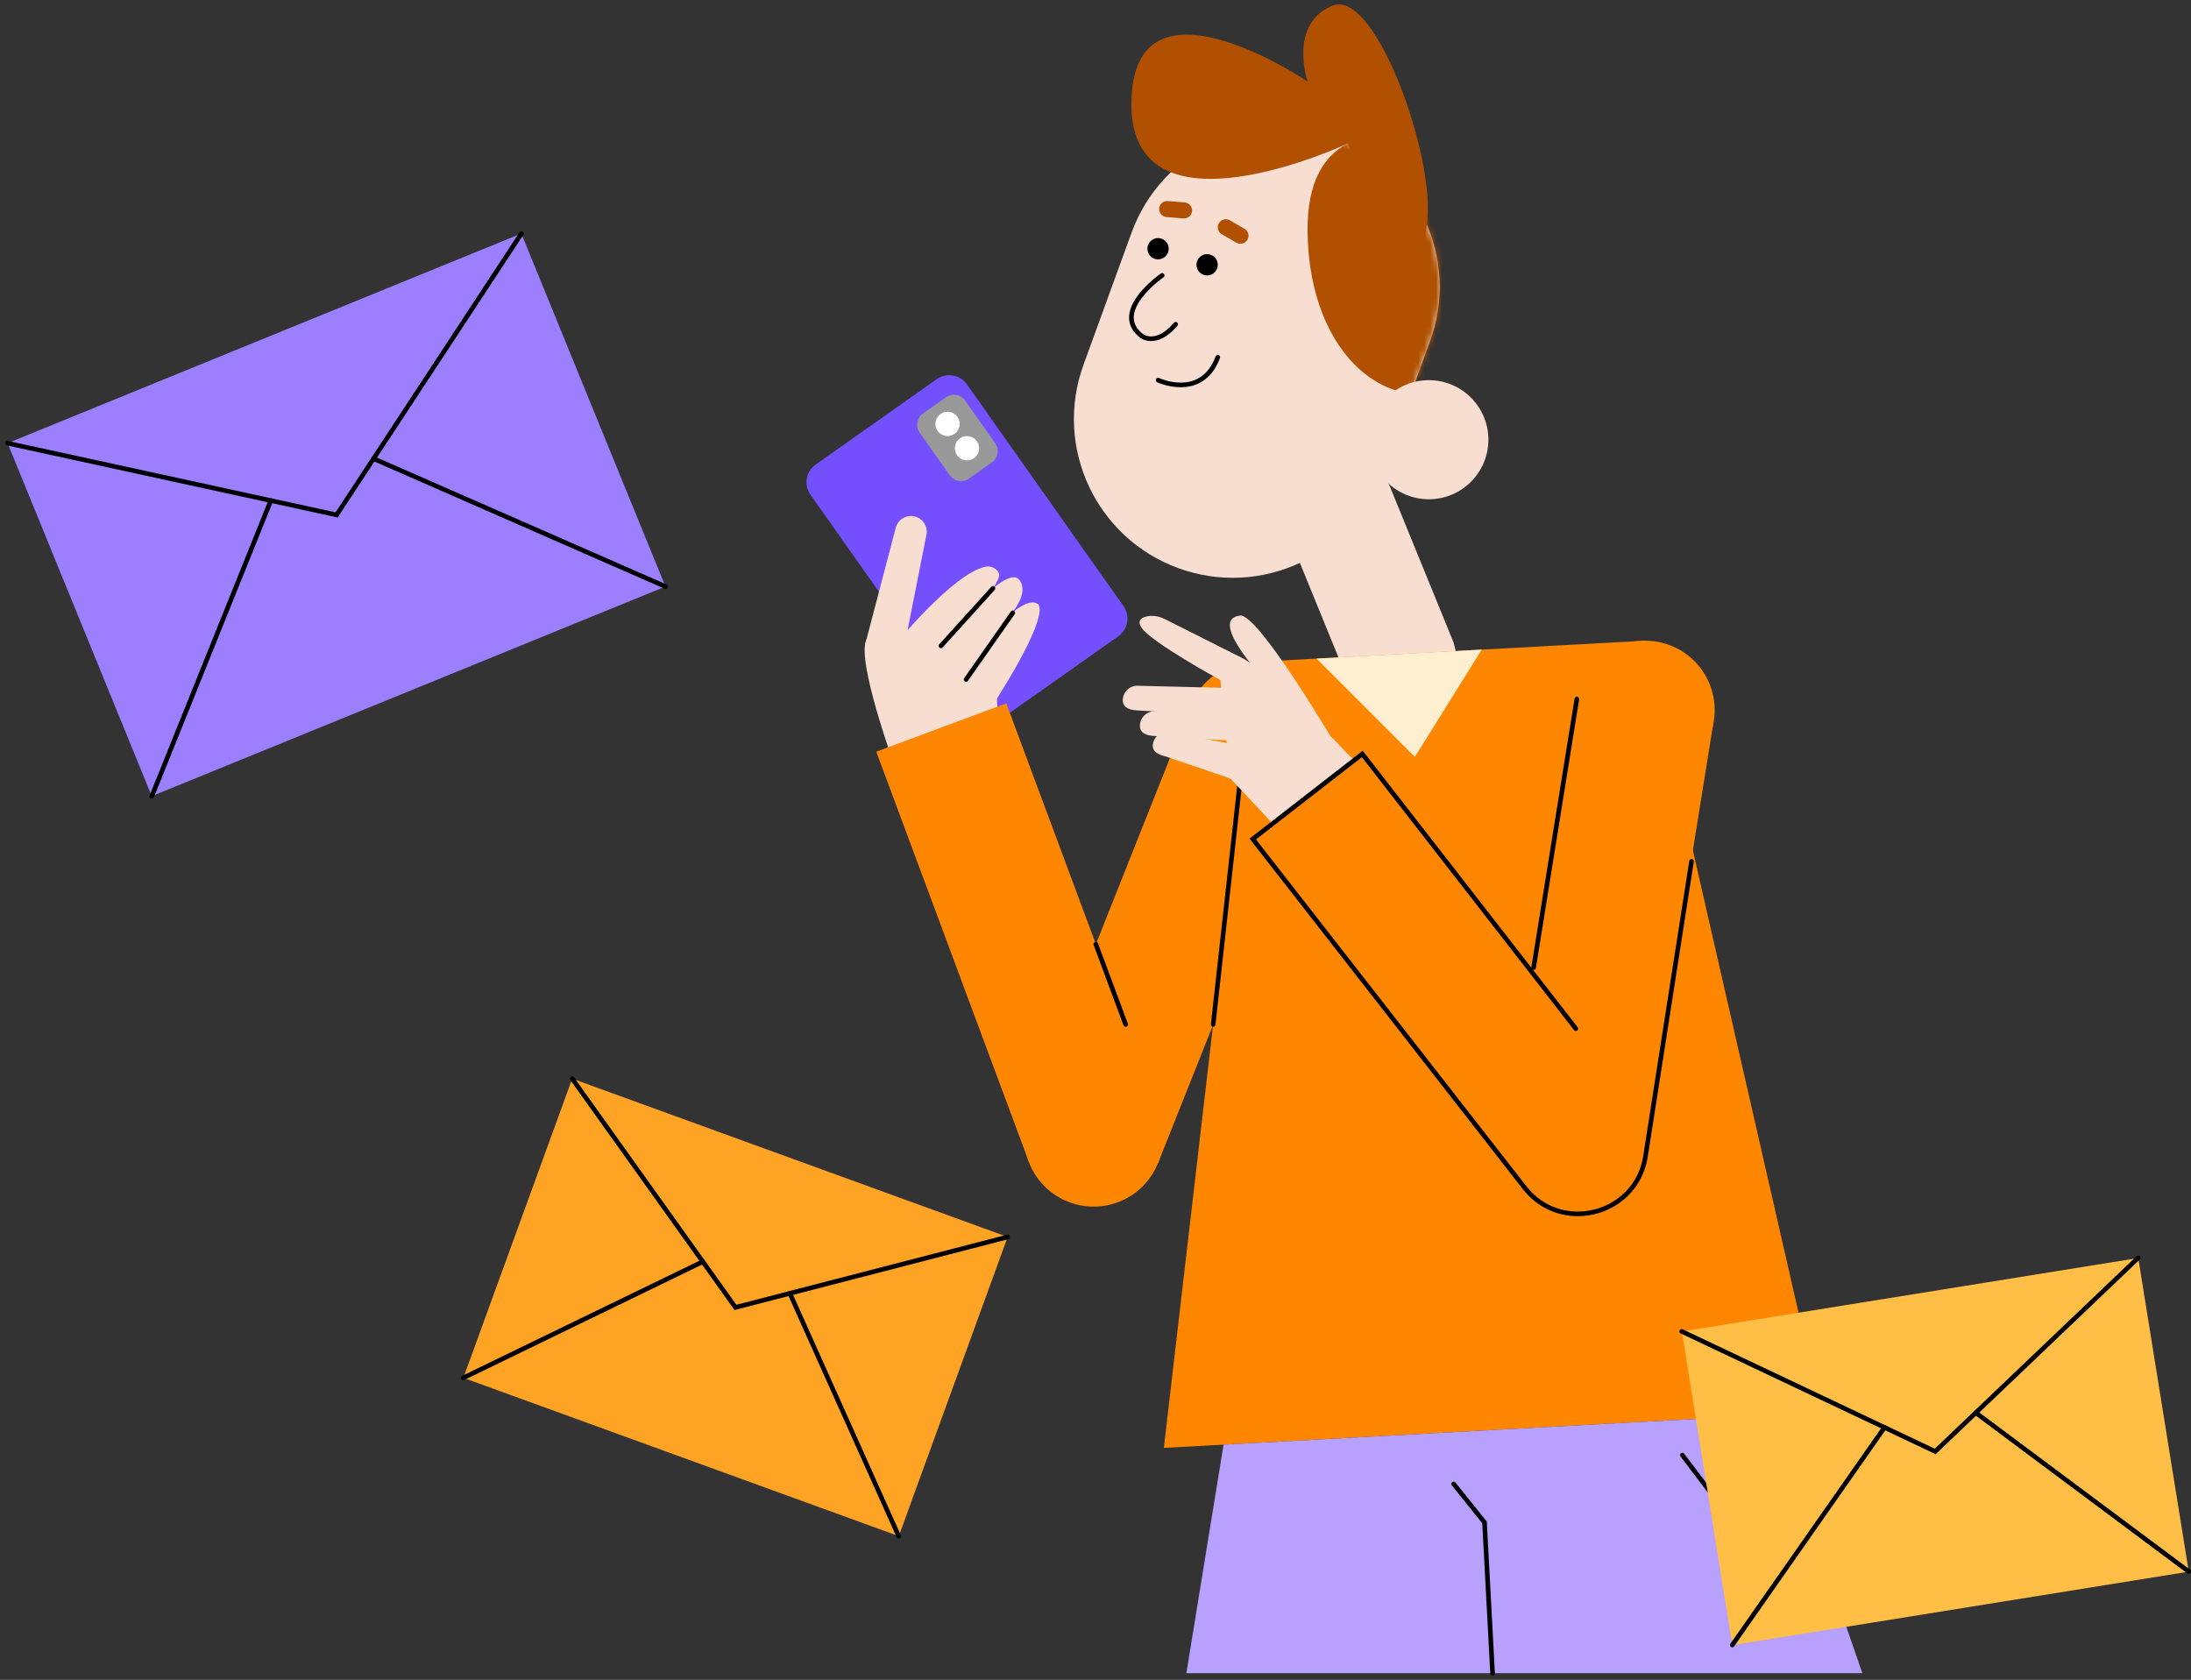 <svg width="373" height="286" viewBox="0 0 373 286" fill="none" xmlns="http://www.w3.org/2000/svg">
<rect x="0" y="0" width="373" height="286" fill="#333333" stroke="none"/>
<path d="M281.176 152.461C284.96 143.33 280.622 132.863 271.489 129.08C262.356 125.298 251.885 129.634 248.101 138.765C244.318 147.896 248.655 158.363 257.789 162.146C266.922 165.928 277.393 161.592 281.176 152.461Z" fill="#FFCC6C"/>
<path d="M281.179 205.748C284.963 196.617 280.625 186.149 271.492 182.367C262.359 178.585 251.888 182.921 248.104 192.051C244.321 201.182 248.658 211.65 257.792 215.432C266.925 219.214 277.396 214.878 281.179 205.748Z" fill="#FFCC6C"/>
<path d="M274.011 139.171H255.243V152.068H274.011V139.171Z" fill="white"/>
<path d="M255.02 139.493L264.625 146.092L274.231 139.493C274.411 139.371 274.455 139.124 274.333 138.947C274.211 138.77 273.964 138.723 273.787 138.845L264.625 145.142L255.463 138.845C255.283 138.723 255.039 138.767 254.917 138.947C254.796 139.128 254.843 139.371 255.02 139.493Z" fill="black"/>
<path d="M266.219 144.6L273.728 152.338C273.877 152.495 274.129 152.499 274.282 152.346C274.439 152.197 274.443 151.946 274.29 151.793L266.781 144.055C266.632 143.898 266.38 143.894 266.227 144.047C266.074 144.196 266.07 144.447 266.219 144.6Z" fill="black"/>
<path d="M255.522 152.339L263.031 144.601C263.18 144.443 263.176 144.196 263.023 144.047C262.866 143.898 262.618 143.898 262.469 144.055L254.961 151.793C254.811 151.95 254.815 152.197 254.968 152.346C255.126 152.499 255.373 152.496 255.522 152.339Z" fill="black"/>
<path d="M274.011 192.454H255.243V205.35H274.011V192.454Z" fill="white"/>
<path d="M255.02 192.779L264.625 199.379L274.231 192.779C274.411 192.658 274.455 192.41 274.333 192.234C274.211 192.057 273.964 192.01 273.787 192.132L264.625 198.425L255.463 192.132C255.283 192.01 255.039 192.053 254.917 192.234C254.796 192.414 254.843 192.654 255.02 192.779Z" fill="black"/>
<path d="M266.219 197.887L273.728 205.625C273.877 205.782 274.129 205.786 274.282 205.633C274.439 205.484 274.443 205.232 274.29 205.079L266.781 197.341C266.632 197.184 266.38 197.18 266.227 197.333C266.074 197.483 266.07 197.73 266.219 197.887Z" fill="black"/>
<path d="M255.522 205.625L263.031 197.887C263.18 197.73 263.176 197.483 263.023 197.334C262.866 197.184 262.618 197.184 262.469 197.341L254.961 205.079C254.811 205.236 254.815 205.484 254.968 205.633C255.126 205.782 255.373 205.778 255.522 205.625Z" fill="black"/>
<path d="M190.383 108.329L169.77 122.874C168.105 124.048 165.804 123.652 164.63 121.987L137.973 84.231C136.798 82.567 137.195 80.266 138.86 79.093L159.473 64.547C161.138 63.373 163.44 63.77 164.614 65.434L191.271 103.19C192.441 104.854 192.045 107.155 190.383 108.329Z" fill="#734FFD"/>
<path d="M168.867 78.716L164.948 81.479C163.895 82.225 162.434 81.97 161.692 80.918L156.563 73.651C155.821 72.595 156.073 71.139 157.125 70.397L161.044 67.629C162.097 66.883 163.558 67.138 164.3 68.19L169.429 75.457C170.175 76.513 169.923 77.974 168.867 78.716Z" fill="#999999"/>
<path d="M161.311 74.24C162.454 74.24 163.381 73.314 163.381 72.171C163.381 71.028 162.454 70.102 161.311 70.102C160.168 70.102 159.242 71.028 159.242 72.171C159.242 73.314 160.168 74.24 161.311 74.24Z" fill="white"/>
<path d="M166.691 76.313C166.691 77.455 165.765 78.382 164.622 78.382C163.479 78.382 162.552 77.455 162.552 76.313C162.552 75.171 163.479 74.244 164.622 74.244C165.765 74.24 166.691 75.167 166.691 76.313Z" fill="white"/>
<path d="M151.608 128.418C151.608 128.418 145.144 110.135 147.869 108.604C150.594 107.073 169.715 118.937 169.715 118.937L169.955 123.715L151.608 128.418Z" fill="#F8DDD1"/>
<path d="M147.268 109.778L153.579 111.984L157.718 91.039C157.997 89.622 157.101 88.24 155.692 87.914C154.274 87.588 152.856 88.452 152.495 89.857L147.268 109.778Z" fill="#F8DDD1"/>
<path d="M152.251 109.903C152.251 109.903 162.191 97.682 167.724 96.492C168.678 96.288 169.692 96.732 170.065 97.635C170.273 98.141 169.562 99.405 169.048 100.175C169.048 100.175 171.899 97.619 173.222 98.439C173.222 98.439 175.677 100.077 172.252 104.383C172.252 104.383 175.107 101.8 176.623 102.789C176.623 102.789 179.423 103.512 169.719 118.941C160.019 134.373 155.821 120.55 155.821 120.55L152.35 110.217L152.251 109.903Z" fill="#F8DDD1"/>
<path d="M160.479 110.221L169.338 100.434C169.483 100.273 169.472 100.026 169.311 99.88C169.15 99.735 168.902 99.747 168.757 99.908L159.897 109.695C159.752 109.856 159.764 110.103 159.925 110.249C160.082 110.398 160.329 110.382 160.479 110.221Z" fill="black"/>
<path d="M164.787 115.91L172.743 104.552C172.869 104.375 172.825 104.128 172.645 104.006C172.468 103.881 172.221 103.924 172.099 104.105L164.143 115.462C164.017 115.639 164.06 115.886 164.241 116.008C164.418 116.13 164.661 116.086 164.787 115.91Z" fill="black"/>
<path d="M200.625 96.736C186.594 91.632 179.356 76.124 184.458 62.097L192.645 39.594C197.751 25.566 213.263 18.331 227.294 23.431C241.326 28.534 248.563 44.042 243.462 58.069L235.274 80.573C230.169 94.6 214.657 101.839 200.625 96.736Z" fill="#F8DDD1"/>
<path d="M242.005 121.288C237.12 123.283 231.547 120.939 229.552 116.055L218.98 90.16C216.986 85.276 219.33 79.705 224.215 77.711C229.101 75.716 234.673 78.06 236.668 82.944L247.24 108.839C249.231 113.723 246.886 119.298 242.005 121.288Z" fill="#F8DDD1"/>
<path d="M207.317 45.078C207.317 46.079 206.504 46.892 205.503 46.892C204.501 46.892 203.688 46.079 203.688 45.078C203.688 44.077 204.501 43.264 205.503 43.264C206.504 43.264 207.317 44.077 207.317 45.078Z" fill="black"/>
<path d="M198.964 42.342C198.964 43.343 198.151 44.156 197.15 44.156C196.149 44.156 195.336 43.343 195.336 42.342C195.336 41.341 196.149 40.528 197.15 40.528C198.155 40.532 198.964 41.341 198.964 42.342Z" fill="black"/>
<path d="M197.617 46.566C197.605 46.574 196.282 47.489 194.943 48.867C194.275 49.558 193.6 50.363 193.089 51.242C192.579 52.121 192.221 53.075 192.218 54.065C192.218 54.669 192.355 55.286 192.669 55.871C192.983 56.459 193.466 57.017 194.146 57.535C194.185 57.567 194.849 58.065 195.964 58.065C196.541 58.065 197.232 57.928 197.99 57.531C198.748 57.135 199.573 56.483 200.445 55.462C200.586 55.297 200.566 55.05 200.402 54.909C200.237 54.767 199.989 54.787 199.848 54.952C199.031 55.91 198.281 56.491 197.629 56.833C196.977 57.174 196.42 57.276 195.968 57.276C195.532 57.276 195.19 57.178 194.959 57.08C194.841 57.033 194.754 56.986 194.699 56.95L194.641 56.911L194.629 56.903L194.491 57.088L194.633 56.907H194.629L194.491 57.092L194.633 56.911C194.028 56.448 193.623 55.973 193.372 55.502C193.121 55.027 193.015 54.551 193.011 54.065C193.011 53.272 193.305 52.439 193.773 51.639C194.472 50.437 195.552 49.318 196.455 48.513C196.906 48.109 197.311 47.783 197.605 47.559C197.751 47.446 197.869 47.359 197.951 47.3C197.99 47.273 198.022 47.249 198.041 47.234L198.073 47.214C198.25 47.092 198.297 46.845 198.171 46.668C198.045 46.492 197.794 46.444 197.617 46.566Z" fill="black"/>
<path d="M196.989 65.081C197.016 65.093 198.788 65.921 200.991 65.925C202.165 65.925 203.469 65.685 204.67 64.932C205.872 64.182 206.952 62.922 207.686 60.967C207.761 60.762 207.659 60.538 207.459 60.46C207.258 60.382 207.03 60.487 206.952 60.688C206.261 62.517 205.299 63.609 204.254 64.264C203.209 64.92 202.063 65.136 200.995 65.136C199.993 65.136 199.066 64.943 198.399 64.747C198.065 64.649 197.79 64.555 197.605 64.48C197.511 64.445 197.441 64.413 197.393 64.394L197.342 64.37L197.327 64.362C197.13 64.272 196.895 64.355 196.804 64.551C196.706 64.755 196.793 64.987 196.989 65.081Z" fill="black"/>
<path d="M210.494 41.317L208 39.876C207.345 39.499 207.121 38.663 207.502 38.008C207.879 37.352 208.715 37.128 209.371 37.509L211.865 38.95C212.52 39.327 212.744 40.163 212.363 40.819C211.986 41.474 211.15 41.698 210.494 41.317Z" fill="#B05000"/>
<path d="M201.466 37.187L198.595 36.952C197.841 36.889 197.283 36.229 197.342 35.479C197.405 34.726 198.065 34.168 198.815 34.227L201.686 34.463C202.44 34.525 202.997 35.185 202.938 35.935C202.88 36.689 202.22 37.25 201.466 37.187Z" fill="#B05000"/>
<path d="M229.434 24.436C229.434 24.436 192.547 41.73 192.61 17.675C192.673 -6.383 222.601 13.875 222.601 13.875C222.601 13.875 219.271 3.997 226.87 0.959C234.469 -2.08 245.374 29.382 242.673 39.413C239.971 49.444 229.434 24.436 229.434 24.436Z" fill="#B05000"/>
<path d="M280.039 109.083L213.718 112.691L198.135 246.498L310.057 240.409L280.039 109.083Z" fill="#FF8600"/>
<path d="M224.671 128.826C222.26 134.884 215.395 137.84 209.336 135.433C203.276 133.023 200.319 126.16 202.726 120.103C205.138 114.045 212.002 111.089 218.062 113.495C224.121 115.906 227.078 122.768 224.671 128.826Z" fill="#FF8600"/>
<path d="M202.737 120.104L175.22 189.262L197.162 197.987L224.679 128.829L202.737 120.104Z" fill="#FF8600"/>
<path d="M175.115 197.734C172.841 191.625 175.955 184.829 182.066 182.556C188.176 180.283 194.974 183.397 197.248 189.505C199.522 195.614 196.408 202.41 190.297 204.683C184.187 206.956 177.389 203.847 175.115 197.734Z" fill="#FF8600"/>
<path d="M171.312 119.745L149.179 127.975L175.133 197.736L197.266 189.507L171.312 119.745Z" fill="#FF8600"/>
<path d="M224.129 112.125L240.866 128.858L252.255 110.594L224.129 112.125Z" fill="#FFEFD1"/>
<path d="M208.303 245.944L201.969 284.85H317.048L301.826 240.856L208.303 245.944Z" fill="#B8A1FE"/>
<path d="M247.161 252.881L252.341 259.332L253.708 284.874C253.72 285.09 253.904 285.255 254.12 285.247C254.336 285.239 254.501 285.05 254.493 284.835L253.115 259.041L247.778 252.395C247.64 252.226 247.393 252.198 247.224 252.336C247.055 252.473 247.024 252.713 247.161 252.881Z" fill="black"/>
<path d="M286.094 247.962L297.554 263.093C297.683 263.266 297.931 263.301 298.103 263.167C298.276 263.034 298.312 262.79 298.178 262.618L286.719 247.487C286.589 247.314 286.342 247.279 286.169 247.413C285.996 247.546 285.961 247.79 286.094 247.962Z" fill="black"/>
<mask id="mask0_3418_91071" style="mask-type:luminance" maskUnits="userSpaceOnUse" x="182" y="21" width="64" height="78">
<path d="M200.625 96.736C186.594 91.632 179.356 76.124 184.458 62.097L192.645 39.594C197.751 25.566 213.263 18.327 227.294 23.431C241.326 28.534 248.563 44.042 243.462 58.069L235.274 80.573C230.169 94.6 214.657 101.839 200.625 96.736Z" fill="white"/>
</mask>
<g mask="url(#mask0_3418_91071)">
<path d="M244.903 29.049C241.706 23.745 234.94 21.609 229.43 24.436C225.672 26.363 222.507 30.599 222.601 39.413C222.825 60.876 237.186 72.603 250.872 64.72C261.106 58.831 250.774 38.793 244.903 29.049Z" fill="#B05000"/>
</g>
<path d="M291.757 122.761C290.72 129.195 284.661 133.576 278.224 132.54C271.788 131.504 267.405 125.446 268.442 119.011C269.479 112.577 275.538 108.195 281.975 109.232C288.415 110.268 292.794 116.326 291.757 122.761Z" fill="#FF8600"/>
<path d="M268.428 119.004L256.606 192.486L279.919 196.235L291.742 122.753L268.428 119.004Z" fill="#FF8600"/>
<path d="M243.246 84.997C248.846 84.997 253.386 80.459 253.386 74.86C253.386 69.262 248.846 64.724 243.246 64.724C237.646 64.724 233.106 69.262 233.106 74.86C233.106 80.459 237.646 84.997 243.246 84.997Z" fill="#F8DDD1"/>
<path d="M206.924 174.453L211.68 131.413C211.704 131.197 211.547 131.005 211.335 130.981C211.119 130.958 210.926 131.115 210.903 131.327L206.147 174.367C206.123 174.583 206.28 174.775 206.492 174.799C206.705 174.826 206.901 174.669 206.924 174.453Z" fill="black"/>
<path d="M186.186 160.889L191.267 174.547C191.342 174.752 191.57 174.854 191.774 174.779C191.978 174.705 192.08 174.477 192.005 174.273L186.924 160.614C186.849 160.41 186.621 160.308 186.417 160.383C186.213 160.461 186.111 160.685 186.186 160.889Z" fill="black"/>
<path d="M229.827 128.763C229.827 128.763 216.471 114.536 211.386 111.98C207.356 109.954 200.806 106.656 198.257 105.377C197.299 104.894 196.199 104.717 195.155 104.96C194.24 105.172 193.533 105.695 194.381 106.927C196.074 109.393 207.753 115.776 207.753 115.776L209.469 132.544L218.737 142.422L231.712 130.279L229.827 128.763Z" fill="#F8DDD1"/>
<path d="M214.056 122.195L193.561 120.943C192.194 120.86 191.067 120.436 191.149 119.07C191.232 117.704 192.406 116.668 193.773 116.75L214.358 117.252L214.056 122.195Z" fill="#F8DDD1"/>
<path d="M216.97 126.549L196.475 125.297C195.108 125.214 193.981 124.79 194.063 123.424C194.146 122.058 195.32 121.021 196.687 121.104L217.272 121.606L216.97 126.549Z" fill="#F8DDD1"/>
<path d="M218.384 133.357L209.473 132.544L198.371 128.759C197.04 128.453 195.991 127.849 196.298 126.518C196.604 125.187 197.931 124.354 199.267 124.661L219.491 128.532L218.384 133.357Z" fill="#F8DDD1"/>
<path d="M226.442 125.25C226.442 125.25 214.099 104.43 211.119 104.796C208.138 105.157 209.151 108.188 212.807 112.84C216.463 117.492 220.944 125.175 220.944 125.175L226.442 125.25Z" fill="#F8DDD1"/>
<path d="M258.954 201.613C254.953 196.466 255.883 189.05 261.032 185.049C266.18 181.049 273.598 181.979 277.6 187.126C281.602 192.273 280.671 199.689 275.523 203.69C270.374 207.69 262.956 206.76 258.954 201.613Z" fill="#FF8600"/>
<path d="M231.908 128.346L213.263 142.831L258.945 201.599L277.591 187.114L231.908 128.346Z" fill="#FF8600"/>
<path d="M268.587 174.889L231.991 127.805L212.721 142.775L259.233 202.429C261.699 205.598 265.183 207.058 268.607 207.054C271.36 207.054 274.085 206.116 276.253 204.381C278.421 202.645 280.023 200.097 280.522 196.913L288.356 146.701C288.392 146.485 288.242 146.285 288.03 146.253C287.814 146.218 287.614 146.367 287.583 146.579L279.748 196.792C279.281 199.787 277.789 202.147 275.766 203.768C273.744 205.39 271.187 206.269 268.611 206.269C265.403 206.265 262.174 204.918 259.857 201.946L213.824 142.912L231.85 128.909L267.967 175.372C268.1 175.545 268.348 175.572 268.517 175.443C268.686 175.313 268.721 175.062 268.587 174.889Z" fill="black"/>
<path d="M261.475 164.799L268.835 119.074C268.87 118.862 268.725 118.658 268.509 118.623C268.293 118.587 268.093 118.733 268.057 118.948L260.698 164.674C260.663 164.886 260.808 165.09 261.024 165.125C261.24 165.161 261.44 165.011 261.475 164.799Z" fill="black"/>
<path d="M88.751 39.758L1.294 75.446L25.833 135.545L113.29 99.857L88.751 39.758Z" fill="#9C7FFE"/>
<path d="M1.224 75.838L57.487 88.102L89.096 39.982C89.214 39.802 89.163 39.558 88.982 39.441C88.802 39.323 88.558 39.374 88.44 39.554L57.126 87.223L1.389 75.076C1.177 75.029 0.969 75.163 0.921 75.375C0.874 75.587 1.012 75.791 1.224 75.838Z" fill="black"/>
<path d="M63.441 78.441L113.149 100.226C113.35 100.312 113.581 100.222 113.668 100.026C113.754 99.829 113.664 99.594 113.468 99.507L63.758 77.722C63.558 77.636 63.327 77.726 63.24 77.923C63.154 78.119 63.24 78.35 63.441 78.441Z" fill="black"/>
<path d="M26.208 135.7L46.468 85.366C46.55 85.166 46.452 84.934 46.252 84.856C46.051 84.773 45.824 84.871 45.741 85.072L25.481 135.406C25.399 135.606 25.497 135.838 25.697 135.916C25.898 135.999 26.125 135.901 26.208 135.7Z" fill="black"/>
<path d="M97.415 183.638L78.885 234.573L153.012 261.525L171.542 210.59L97.415 183.638Z" fill="#FFA324"/>
<path d="M97.088 183.872L125.041 223.033L171.628 210.972C171.836 210.917 171.966 210.705 171.911 210.493C171.856 210.281 171.643 210.156 171.431 210.211L125.367 222.134L97.728 183.412C97.602 183.236 97.355 183.196 97.178 183.322C97.001 183.448 96.958 183.695 97.088 183.872Z" fill="black"/>
<path d="M134.108 220.347L152.64 261.687C152.731 261.884 152.962 261.974 153.159 261.884C153.355 261.793 153.445 261.562 153.355 261.365L134.823 220.025C134.733 219.829 134.501 219.739 134.305 219.829C134.108 219.919 134.022 220.151 134.108 220.347Z" fill="black"/>
<path d="M79.047 234.932L119.814 215.149C120.01 215.055 120.089 214.82 119.994 214.623C119.9 214.427 119.665 214.348 119.468 214.443L78.701 234.225C78.505 234.32 78.426 234.555 78.52 234.752C78.615 234.944 78.85 235.026 79.047 234.932Z" fill="black"/>
<path d="M364.017 214.174L286.314 226.684L294.916 280.08L372.619 267.57L364.017 214.174Z" fill="#FFBF47"/>
<path d="M286.133 227.02L329.528 247.576L364.274 214.437C364.432 214.288 364.435 214.041 364.286 213.883C364.137 213.726 363.89 213.723 363.732 213.872L329.378 246.637L286.471 226.313C286.275 226.219 286.039 226.305 285.949 226.501C285.858 226.698 285.941 226.925 286.133 227.02Z" fill="black"/>
<path d="M336.129 240.831L372.372 267.861C372.545 267.991 372.792 267.955 372.922 267.782C373.052 267.61 373.016 267.362 372.843 267.233L336.6 240.203C336.428 240.073 336.18 240.109 336.051 240.281C335.921 240.454 335.956 240.701 336.129 240.831Z" fill="black"/>
<path d="M295.229 280.283L321.147 243.242C321.273 243.065 321.23 242.818 321.049 242.696C320.872 242.57 320.625 242.613 320.503 242.794L294.585 279.835C294.459 280.012 294.502 280.259 294.683 280.381C294.859 280.506 295.103 280.463 295.229 280.283Z" fill="black"/>
</svg>
